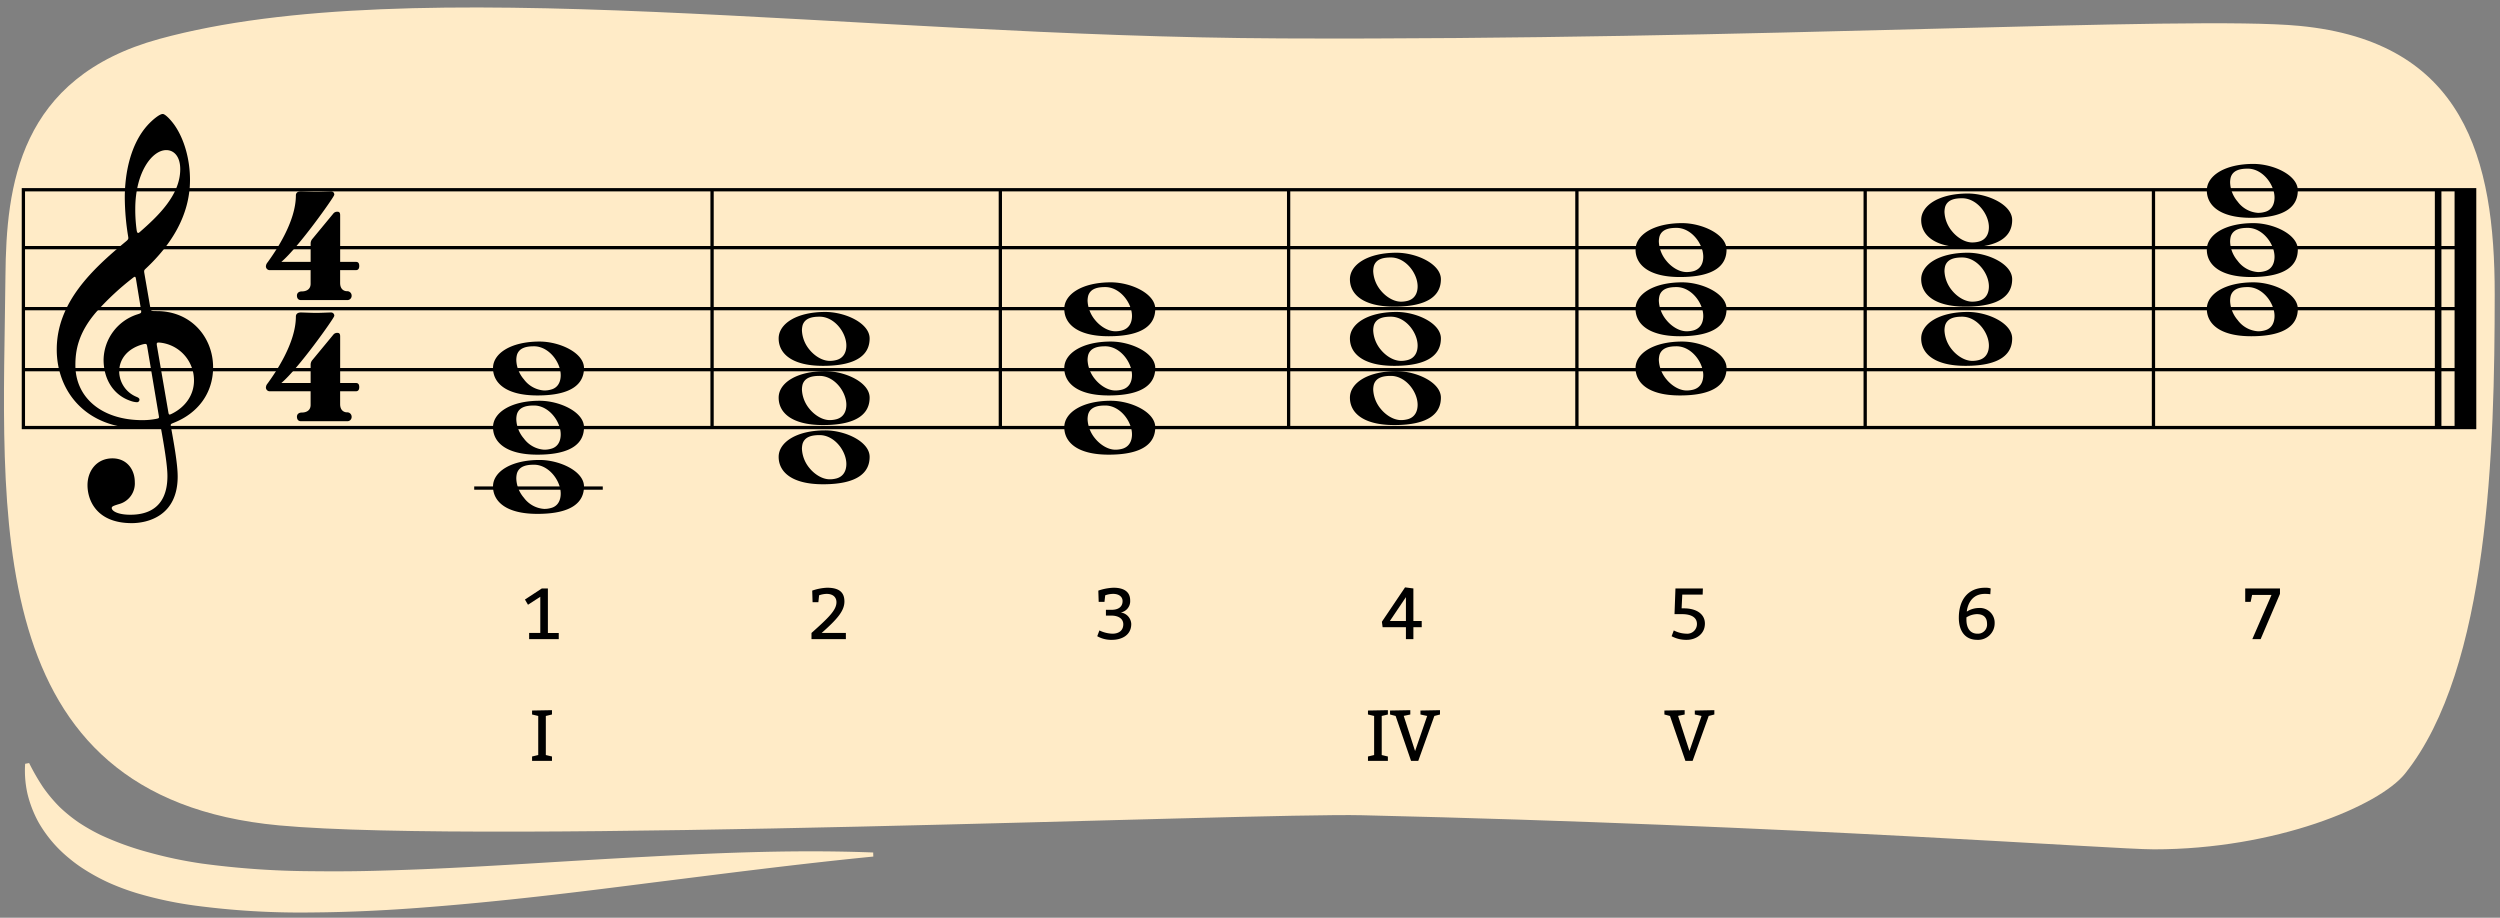 <svg xmlns="http://www.w3.org/2000/svg" width="760" height="279" viewBox="0 0 760 279"><rect x="0" y="0" width="760" height="279" fill="#808080" stroke="none"/><defs><style>.cls-1{fill:#ffebc7;}.cls-2,.cls-3{fill:none;stroke:#000;stroke-miterlimit:10;}.cls-3{stroke-width:2px;}</style></defs><g id="Guides_Delete_Me_" data-name="Guides (Delete Me)"><path class="cls-1" d="M654.809,258.2c-12.623,0-108.754-7.286-240.81-10.37-32.858-.767-265.692,8.992-329.217,3.084C-6.987,242.384.993,155.366,1.655,83.867c.252-27.194,3.914-60.3,46.84-72.045,77.191-21.112,209.669-.721,341.1-.144,143.428.63,275.838-7.033,309.416-3.814,50.141,4.806,59.4,40.392,59.38,81.591-.025,46.559-1.657,113.721-27.248,145.71C723.269,245.01,691.755,258.2,654.809,258.2Z"/><path class="cls-1" d="M265.483,260.394c-22.764,2.243-45.365,5.191-68.038,8.02-22.661,2.91-45.383,5.671-68.33,7.433-11.472.9-23.006,1.463-34.619,1.544a242.739,242.739,0,0,1-35.08-2.075,116.953,116.953,0,0,1-17.626-3.739,73.1,73.1,0,0,1-8.646-3.208,61.006,61.006,0,0,1-8.232-4.545,42.413,42.413,0,0,1-3.829-2.851,40.919,40.919,0,0,1-3.545-3.24,39.386,39.386,0,0,1-5.782-7.67,35.169,35.169,0,0,1-3.412-8.791,32.2,32.2,0,0,1-.7-9.08l1.211-.228a66.817,66.817,0,0,0,4.208,7.308,45.236,45.236,0,0,0,5.065,6.057,45.879,45.879,0,0,0,5.931,4.79,58.006,58.006,0,0,0,6.622,3.757,90.6,90.6,0,0,0,14.717,5.3,130.3,130.3,0,0,0,15.881,3.334,257.352,257.352,0,0,0,33.269,2.333c5.618.065,11.256.062,16.9-.058s11.31-.318,16.979-.54c22.675-.941,45.444-2.638,68.3-3.8,22.837-1.246,45.8-2.177,68.719-1.287Z"/><line class="cls-2" x1="144.159" y1="148.374" x2="183.243" y2="148.374"/><rect class="cls-2" x="7.111" y="57.682" width="745.181" height="72.294"/><line class="cls-2" x1="7.159" y1="75.284" x2="752.243" y2="75.284"/><line class="cls-2" x1="7.159" y1="93.829" x2="752.243" y2="93.829"/><line class="cls-2" x1="7.159" y1="112.374" x2="752.243" y2="112.374"/><rect x="746.192" y="57.627" width="6" height="72.294"/><line class="cls-3" x1="741.192" y1="57.627" x2="741.192" y2="129.921"/><path d="M108.221,79.614c.726,0,.99.462.99,1.254s-.33,1.253-.99,1.253H103.4v3.894c0,2.112,1.386,2.508,2.046,2.508a1.348,1.348,0,0,1,1.452,1.32,1.3,1.3,0,0,1-1.32,1.386H91.524c-.99,0-1.254-.726-1.254-1.386s.462-1.254,1.518-1.254c1.188,0,2.64-.528,2.64-2.31V82.121H82.153A1.171,1.171,0,0,1,80.833,81a2.282,2.282,0,0,1,.2-.792l.066-.066v-.066l.4-.528c1.98-2.772,8.448-11.945,8.448-20.128,0-1.056.923-1.254,1.517-1.254.528,0,3.5.132,4.686.132s3.893-.132,4.488-.132a.972.972,0,0,1,.989.99l-.066.2c-.2.791-10.756,15.772-16.036,20.26h8.909V74.07a2.166,2.166,0,0,1,.594-1.517l6.269-7.59a1.485,1.485,0,0,1,1.321-.594c.725,0,.791.594.791,1.122V79.614Z"/><path d="M108.221,116.438c.726,0,.99.462.99,1.253s-.33,1.254-.99,1.254H103.4v3.894c0,2.112,1.386,2.508,2.046,2.508a1.348,1.348,0,0,1,1.452,1.32,1.3,1.3,0,0,1-1.32,1.386H91.524c-.99,0-1.254-.727-1.254-1.386s.462-1.254,1.518-1.254c1.188,0,2.64-.528,2.64-2.31v-4.158H82.153a1.171,1.171,0,0,1-1.32-1.121,2.277,2.277,0,0,1,.2-.792l.066-.066V116.9l.4-.529c1.98-2.771,8.448-11.944,8.448-20.128,0-1.056.923-1.253,1.517-1.253.528,0,3.5.131,4.686.131s3.893-.131,4.488-.131a.972.972,0,0,1,.989.989l-.066.2c-.2.791-10.756,15.772-16.036,20.26h8.909v-5.544a2.169,2.169,0,0,1,.594-1.518l6.269-7.589a1.485,1.485,0,0,1,1.321-.594c.725,0,.791.594.791,1.122v14.123Z"/><path d="M45.655,93.3c.213,1.275.213,1.275,2.054,1.275,10.413,0,17.071,8,17.071,17.07,0,8-4.746,14.025-11.9,16.858-.992.425-1.063.355-.921,1.205.779,4.391,2.054,11.121,2.054,15.158,0,12.041-9.208,14.166-13.954,14.166-10.695,0-13.458-6.942-13.458-11.546,0-4.391,2.834-8.145,7.579-8.145,4.321,0,6.8,3.329,6.8,7.225a6.48,6.48,0,0,1-4.746,6.658c-1.629.5-2.266.709-2.266,1.2,0,.921,1.841,2.054,5.666,2.054,4.18,0,11.263-1.275,11.263-11.758,0-3.329-1.063-9.492-1.913-14.237-.141-.85-.283-.779-1.062-.638a26.668,26.668,0,0,1-4.888.425c-17.353,0-25.783-11.687-25.783-24.012,0-14.308,10.838-24.437,21.037-32.866.85-.708.78-.85.638-1.7a75.636,75.636,0,0,1-.991-11.616c0-7.367,1.7-16.221,6.941-22.029,1.417-1.558,3.612-3.4,4.6-3.4.779,0,2.621,1.983,3.683,3.541,2.905,4.251,4.6,10.342,4.6,16.5,0,10.838-5.808,19.833-13.458,26.987-.425.425-.567.5-.425,1.346Zm-4.321-8.5c-.141-.779-.283-.85-.991-.284A82.171,82.171,0,0,0,29.505,94.577c-5.879,6.658-6.587,12.254-6.587,16.433,0,9.846,8,16.717,20.4,16.717a22.248,22.248,0,0,0,3.967-.355c1.063-.212,1.134-.212.992-.991l-3.541-21.109c-.143-.778-.284-.85-1.418-.566-4.32,1.2-7.083,4.25-7.083,8.287a8.452,8.452,0,0,0,5.1,7.579c.5.213,1.063.425,1.063.921a.764.764,0,0,1-.85.779,6.672,6.672,0,0,1-1.913-.425c-4.816-1.629-8.146-6.162-8.146-12.537A14.758,14.758,0,0,1,41.759,95.569c1.275-.425,1.275-.355,1.063-1.7Zm-.212-21.32A45.808,45.808,0,0,0,41.547,70c.142.921.425.992.921.567C48.063,65.677,54.793,59.3,54.793,51.44c0-3.9-1.913-5.808-4.251-5.808C46.222,45.632,41.122,52.432,41.122,63.482ZM51.18,125.318c.142.85.283.85,1.133.425,3.967-1.983,6.659-5.6,6.659-10.058a11.52,11.52,0,0,0-10.484-11.546c-.85-.07-.92.142-.779.992Z"/><path d="M157.152,143.894c.721-2.294,3.146-2.621,5.178-2.621,4.522,0,8.127,4.85,8.127,8.782,0,2.032-.852,3.867-3.015,4.391a7.191,7.191,0,0,1-2.031.262,8.327,8.327,0,0,1-6.161-3.408,9.388,9.388,0,0,1-2.294-5.833A6.467,6.467,0,0,1,157.152,143.894Zm6.882-4.063c-8.717,0-14.157,3.6-14.157,8.061,0,4.391,3.736,8.324,13.5,8.324,10.748,0,14.157-3.736,14.157-8.324C177.536,143.239,170.129,139.831,164.034,139.831Z"/><path d="M243.986,134.894c.721-2.294,3.146-2.621,5.177-2.621,4.523,0,8.128,4.85,8.128,8.782,0,2.032-.867,3.809-3.015,4.391a7.948,7.948,0,0,1-2.032.262c-2.36,0-4.719-1.623-6.161-3.408a9.832,9.832,0,0,1-2.294-5.833A6.469,6.469,0,0,1,243.986,134.894Zm6.881-4.063c-8.716,0-14.156,3.6-14.156,8.061,0,4.391,3.735,8.324,13.5,8.324,10.749,0,14.157-3.736,14.157-8.324C264.369,134.239,256.963,130.831,250.867,130.831Z"/><path d="M330.819,125.894c.721-2.294,3.146-2.621,5.178-2.621,4.522,0,8.127,4.85,8.127,8.782,0,2.032-.867,3.809-3.015,4.391a7.937,7.937,0,0,1-2.032.262c-2.359,0-4.719-1.623-6.161-3.408a9.838,9.838,0,0,1-2.294-5.833A6.469,6.469,0,0,1,330.819,125.894Zm6.882-4.063c-8.717,0-14.157,3.6-14.157,8.061,0,4.391,3.736,8.324,13.5,8.324,10.749,0,14.157-3.736,14.157-8.324C351.2,125.239,343.8,121.831,337.7,121.831Z"/><path d="M417.652,116.894c.721-2.294,3.146-2.621,5.178-2.621,4.522,0,8.127,4.85,8.127,8.782,0,2.032-.867,3.809-3.015,4.391a7.935,7.935,0,0,1-2.031.262c-2.36,0-4.72-1.623-6.161-3.408a9.832,9.832,0,0,1-2.294-5.833A6.467,6.467,0,0,1,417.652,116.894Zm6.882-4.063c-8.717,0-14.157,3.6-14.157,8.061,0,4.391,3.736,8.324,13.5,8.324,10.748,0,14.157-3.736,14.157-8.324C438.036,116.239,430.629,112.831,424.534,112.831Z"/><path d="M504.486,107.894c.721-2.294,3.146-2.621,5.177-2.621,4.523,0,8.128,4.85,8.128,8.782,0,2.032-.867,3.809-3.015,4.391a7.948,7.948,0,0,1-2.032.262c-2.36,0-4.719-1.623-6.161-3.408a9.832,9.832,0,0,1-2.294-5.833A6.469,6.469,0,0,1,504.486,107.894Zm6.881-4.063c-8.716,0-14.156,3.6-14.156,8.061,0,4.391,3.735,8.324,13.5,8.324,10.749,0,14.157-3.736,14.157-8.324C524.869,107.239,517.463,103.831,511.367,103.831Z"/><path d="M591.319,98.894c.721-2.294,3.146-2.621,5.178-2.621,4.522,0,8.127,4.85,8.127,8.782,0,2.032-.867,3.809-3.015,4.391a7.937,7.937,0,0,1-2.032.262c-2.359,0-4.719-1.623-6.161-3.408a9.838,9.838,0,0,1-2.294-5.833A6.469,6.469,0,0,1,591.319,98.894Zm6.882-4.063c-8.717,0-14.157,3.6-14.157,8.061,0,4.391,3.736,8.324,13.5,8.324,10.749,0,14.157-3.736,14.157-8.324C611.7,98.239,604.3,94.831,598.2,94.831Z"/><path d="M678.152,89.894c.721-2.294,3.146-2.621,5.178-2.621,4.522,0,8.127,4.85,8.127,8.782,0,2.032-.852,3.867-3.015,4.391a7.191,7.191,0,0,1-2.031.262A8.327,8.327,0,0,1,680.25,97.3a9.388,9.388,0,0,1-2.294-5.833A6.467,6.467,0,0,1,678.152,89.894Zm6.882-4.063c-8.717,0-14.157,3.6-14.157,8.061,0,4.391,3.736,8.324,13.5,8.324,10.748,0,14.157-3.736,14.157-8.324C698.536,89.239,691.129,85.831,685.034,85.831Z"/><line class="cls-2" x1="654.654" y1="57.682" x2="654.654" y2="129.976"/><line class="cls-2" x1="567.017" y1="57.682" x2="567.017" y2="129.976"/><line class="cls-2" x1="479.38" y1="57.682" x2="479.38" y2="129.976"/><line class="cls-2" x1="391.742" y1="57.682" x2="391.742" y2="129.976"/><line class="cls-2" x1="304.105" y1="57.682" x2="304.105" y2="129.976"/><line class="cls-2" x1="216.468" y1="57.682" x2="216.468" y2="129.976"/><path d="M605.055,180.649a11.188,11.188,0,0,0-1.651-.109c-5.17,0-5.5,5.39-5.5,5.39a6.977,6.977,0,0,1,3.74-1.1,4.472,4.472,0,0,1,4.731,4.621,5.031,5.031,0,0,1-5.281,5.061c-3.85,0-5.611-2.861-5.611-6.711,0-5.281,2.641-9.132,8.032-9.132a4.864,4.864,0,0,1,1.65.22Zm-7.262,7.7c0,3.08,1.541,4.29,3.3,4.29a2.772,2.772,0,0,0,2.97-2.97c0-1.981-1.1-2.971-3.08-2.971a6.248,6.248,0,0,0-3.191.99Z"/><path d="M687.236,194.292h-2.531l5.831-13.422h-5.9l-.44,2.09h-1.65v-4.071H693.11v1.651Z"/><path d="M511.212,184.94h.7c4,0,6.38,1.871,6.38,4.621,0,3.3-2.86,4.951-5.5,4.951a9.341,9.341,0,0,1-4.62-1.1l.66-1.761a8.776,8.776,0,0,0,3.851.99,2.942,2.942,0,0,0,3.19-2.97c0-1.981-1.76-2.971-4.511-2.971h-2.31l.286-7.811h8.339l-.066,1.871h-6.2Z"/><path d="M429.669,188.791H432.2v1.87h-2.531v3.631H427.4v-3.631h-7.085l-.22-1.65,7.041-10.452,2.53.33ZM427.4,181.53l-4.884,7.261H427.4Z"/><path d="M337.962,185.38c1.98,0,3.3-.88,3.3-2.64,0-1.321-1.1-2.2-2.86-2.2a7.286,7.286,0,0,0-2.421.439l-.219,1.981H334l-.11-3.411a15.892,15.892,0,0,1,4.621-.88c2.97,0,5.061,1.1,5.061,3.851a3.488,3.488,0,0,1-2.861,3.674,3.681,3.681,0,0,1,3.191,3.477c0,3.63-3.191,4.841-5.831,4.841a8.655,8.655,0,0,1-4.511-1.1l.66-1.761a9.563,9.563,0,0,0,3.961.99c1.98,0,3.3-.99,3.3-2.86,0-1.651-1.43-2.64-3.63-2.64H336.2V185.38Z"/><path d="M246.693,192.421c5.171-4.62,7.591-6.931,7.591-9.351,0-1.54-1.1-2.53-2.97-2.53a7.042,7.042,0,0,0-2.31.439l-.22,2.091h-1.761l-.11-3.521a15.718,15.718,0,0,1,4.511-.88c3.3,0,5.281,1.1,5.281,4.181,0,2.86-2.2,5.391-6.931,9.571h7.372v1.871H246.693Z"/><path d="M160.86,192.421h3.389v-11l-3.741,2.421-.924-1.584,5.127-3.367h1.848v13.532h3.3v1.871h-9Z"/><path d="M157.152,125.894c.721-2.294,3.146-2.621,5.178-2.621,4.522,0,8.127,4.85,8.127,8.782,0,2.032-.852,3.867-3.015,4.391a7.191,7.191,0,0,1-2.031.262,8.327,8.327,0,0,1-6.161-3.408,9.388,9.388,0,0,1-2.294-5.833A6.467,6.467,0,0,1,157.152,125.894Zm6.882-4.063c-8.717,0-14.157,3.6-14.157,8.061,0,4.391,3.736,8.324,13.5,8.324,10.748,0,14.157-3.736,14.157-8.324C177.536,125.239,170.129,121.831,164.034,121.831Z"/><path d="M243.986,116.894c.721-2.294,3.146-2.621,5.177-2.621,4.523,0,8.128,4.85,8.128,8.782,0,2.032-.867,3.809-3.015,4.391a7.948,7.948,0,0,1-2.032.262c-2.36,0-4.719-1.623-6.161-3.408a9.832,9.832,0,0,1-2.294-5.833A6.469,6.469,0,0,1,243.986,116.894Zm6.881-4.063c-8.716,0-14.156,3.6-14.156,8.061,0,4.391,3.735,8.324,13.5,8.324,10.749,0,14.157-3.736,14.157-8.324C264.369,116.239,256.963,112.831,250.867,112.831Z"/><path d="M330.819,107.894c.721-2.294,3.146-2.621,5.178-2.621,4.522,0,8.127,4.85,8.127,8.782,0,2.032-.867,3.809-3.015,4.391a7.937,7.937,0,0,1-2.032.262c-2.359,0-4.719-1.623-6.161-3.408a9.838,9.838,0,0,1-2.294-5.833A6.469,6.469,0,0,1,330.819,107.894Zm6.882-4.063c-8.717,0-14.157,3.6-14.157,8.061,0,4.391,3.736,8.324,13.5,8.324,10.749,0,14.157-3.736,14.157-8.324C351.2,107.239,343.8,103.831,337.7,103.831Z"/><path d="M417.652,98.894c.721-2.294,3.146-2.621,5.178-2.621,4.522,0,8.127,4.85,8.127,8.782,0,2.032-.867,3.809-3.015,4.391a7.935,7.935,0,0,1-2.031.262c-2.36,0-4.72-1.623-6.161-3.408a9.832,9.832,0,0,1-2.294-5.833A6.467,6.467,0,0,1,417.652,98.894Zm6.882-4.063c-8.717,0-14.157,3.6-14.157,8.061,0,4.391,3.736,8.324,13.5,8.324,10.748,0,14.157-3.736,14.157-8.324C438.036,98.239,430.629,94.831,424.534,94.831Z"/><path d="M504.486,89.894c.721-2.294,3.146-2.621,5.177-2.621,4.523,0,8.128,4.85,8.128,8.782,0,2.032-.867,3.809-3.015,4.391a7.948,7.948,0,0,1-2.032.262c-2.36,0-4.719-1.623-6.161-3.408a9.832,9.832,0,0,1-2.294-5.833A6.469,6.469,0,0,1,504.486,89.894Zm6.881-4.063c-8.716,0-14.156,3.6-14.156,8.061,0,4.391,3.735,8.324,13.5,8.324,10.749,0,14.157-3.736,14.157-8.324C524.869,89.239,517.463,85.831,511.367,85.831Z"/><path d="M591.319,80.894c.721-2.294,3.146-2.621,5.178-2.621,4.522,0,8.127,4.85,8.127,8.782,0,2.032-.867,3.809-3.015,4.391a7.937,7.937,0,0,1-2.032.262c-2.359,0-4.719-1.623-6.161-3.408a9.838,9.838,0,0,1-2.294-5.833A6.469,6.469,0,0,1,591.319,80.894Zm6.882-4.063c-8.717,0-14.157,3.6-14.157,8.061,0,4.391,3.736,8.324,13.5,8.324,10.749,0,14.157-3.736,14.157-8.324C611.7,80.239,604.3,76.831,598.2,76.831Z"/><path d="M678.152,71.894c.721-2.294,3.146-2.621,5.178-2.621,4.522,0,8.127,4.85,8.127,8.782,0,2.032-.852,3.867-3.015,4.391a7.191,7.191,0,0,1-2.031.262A8.327,8.327,0,0,1,680.25,79.3a9.388,9.388,0,0,1-2.294-5.833A6.467,6.467,0,0,1,678.152,71.894Zm6.882-4.063c-8.717,0-14.157,3.6-14.157,8.061,0,4.391,3.736,8.324,13.5,8.324,10.748,0,14.157-3.736,14.157-8.324C698.536,71.239,691.129,67.831,685.034,67.831Z"/><path d="M157.152,107.894c.721-2.294,3.146-2.621,5.178-2.621,4.522,0,8.127,4.85,8.127,8.782,0,2.032-.852,3.867-3.015,4.391a7.191,7.191,0,0,1-2.031.262,8.327,8.327,0,0,1-6.161-3.408,9.388,9.388,0,0,1-2.294-5.833A6.467,6.467,0,0,1,157.152,107.894Zm6.882-4.063c-8.717,0-14.157,3.6-14.157,8.061,0,4.391,3.736,8.324,13.5,8.324,10.748,0,14.157-3.736,14.157-8.324C177.536,107.239,170.129,103.831,164.034,103.831Z"/><path d="M243.986,98.894c.721-2.294,3.146-2.621,5.177-2.621,4.523,0,8.128,4.85,8.128,8.782,0,2.032-.867,3.809-3.015,4.391a7.948,7.948,0,0,1-2.032.262c-2.36,0-4.719-1.623-6.161-3.408a9.832,9.832,0,0,1-2.294-5.833A6.469,6.469,0,0,1,243.986,98.894Zm6.881-4.063c-8.716,0-14.156,3.6-14.156,8.061,0,4.391,3.735,8.324,13.5,8.324,10.749,0,14.157-3.736,14.157-8.324C264.369,98.239,256.963,94.831,250.867,94.831Z"/><path d="M330.819,89.894c.721-2.294,3.146-2.621,5.178-2.621,4.522,0,8.127,4.85,8.127,8.782,0,2.032-.867,3.809-3.015,4.391a7.937,7.937,0,0,1-2.032.262c-2.359,0-4.719-1.623-6.161-3.408a9.838,9.838,0,0,1-2.294-5.833A6.469,6.469,0,0,1,330.819,89.894Zm6.882-4.063c-8.717,0-14.157,3.6-14.157,8.061,0,4.391,3.736,8.324,13.5,8.324,10.749,0,14.157-3.736,14.157-8.324C351.2,89.239,343.8,85.831,337.7,85.831Z"/><path d="M417.652,80.894c.721-2.294,3.146-2.621,5.178-2.621,4.522,0,8.127,4.85,8.127,8.782,0,2.032-.867,3.809-3.015,4.391a7.935,7.935,0,0,1-2.031.262c-2.36,0-4.72-1.623-6.161-3.408a9.832,9.832,0,0,1-2.294-5.833A6.467,6.467,0,0,1,417.652,80.894Zm6.882-4.063c-8.717,0-14.157,3.6-14.157,8.061,0,4.391,3.736,8.324,13.5,8.324,10.748,0,14.157-3.736,14.157-8.324C438.036,80.239,430.629,76.831,424.534,76.831Z"/><path d="M504.486,71.894c.721-2.294,3.146-2.621,5.177-2.621,4.523,0,8.128,4.85,8.128,8.782,0,2.032-.867,3.809-3.015,4.391a7.948,7.948,0,0,1-2.032.262c-2.36,0-4.719-1.623-6.161-3.408a9.832,9.832,0,0,1-2.294-5.833A6.469,6.469,0,0,1,504.486,71.894Zm6.881-4.063c-8.716,0-14.156,3.6-14.156,8.061,0,4.391,3.735,8.324,13.5,8.324,10.749,0,14.157-3.736,14.157-8.324C524.869,71.239,517.463,67.831,511.367,67.831Z"/><path d="M591.319,62.894c.721-2.294,3.146-2.621,5.178-2.621,4.522,0,8.127,4.85,8.127,8.782,0,2.032-.867,3.809-3.015,4.391a7.937,7.937,0,0,1-2.032.262c-2.359,0-4.719-1.623-6.161-3.408a9.838,9.838,0,0,1-2.294-5.833A6.469,6.469,0,0,1,591.319,62.894Zm6.882-4.063c-8.717,0-14.157,3.6-14.157,8.061,0,4.391,3.736,8.324,13.5,8.324,10.749,0,14.157-3.736,14.157-8.324C611.7,62.239,604.3,58.831,598.2,58.831Z"/><path d="M678.152,53.894c.721-2.294,3.146-2.621,5.178-2.621,4.522,0,8.127,4.85,8.127,8.782,0,2.032-.852,3.867-3.015,4.391a7.191,7.191,0,0,1-2.031.262A8.327,8.327,0,0,1,680.25,61.3a9.388,9.388,0,0,1-2.294-5.833A6.467,6.467,0,0,1,678.152,53.894Zm6.882-4.063c-8.717,0-14.157,3.6-14.157,8.061,0,4.391,3.736,8.324,13.5,8.324,10.748,0,14.157-3.736,14.157-8.324C698.536,53.239,691.129,49.831,685.034,49.831Z"/><path d="M505.976,216l6.161-.111v1.32l-2,.418,3.455,10.694,3.674-10.672-2.046-.44V216l5.941-.111v1.32l-1.716.44-4.885,13.643h-2.2l-4.686-13.643-1.694-.44Z"/><path d="M415.863,229.971l1.87-.44V217.649l-1.87-.44V216l6.051-.111v1.32l-1.87.44v11.882l1.87.44v1.321h-6.051Z"/><path d="M422.573,216l6.161-.111v1.32l-2,.418,3.455,10.694,3.674-10.672-2.046-.44V216l5.941-.111v1.32l-1.716.44-4.885,13.643h-2.2l-4.687-13.643-1.694-.44Z"/><path d="M161.751,229.971l1.871-.44V217.649l-1.871-.44V216l6.051-.111v1.32l-1.87.44v11.882l1.87.44v1.321h-6.051Z"/></g></svg>
